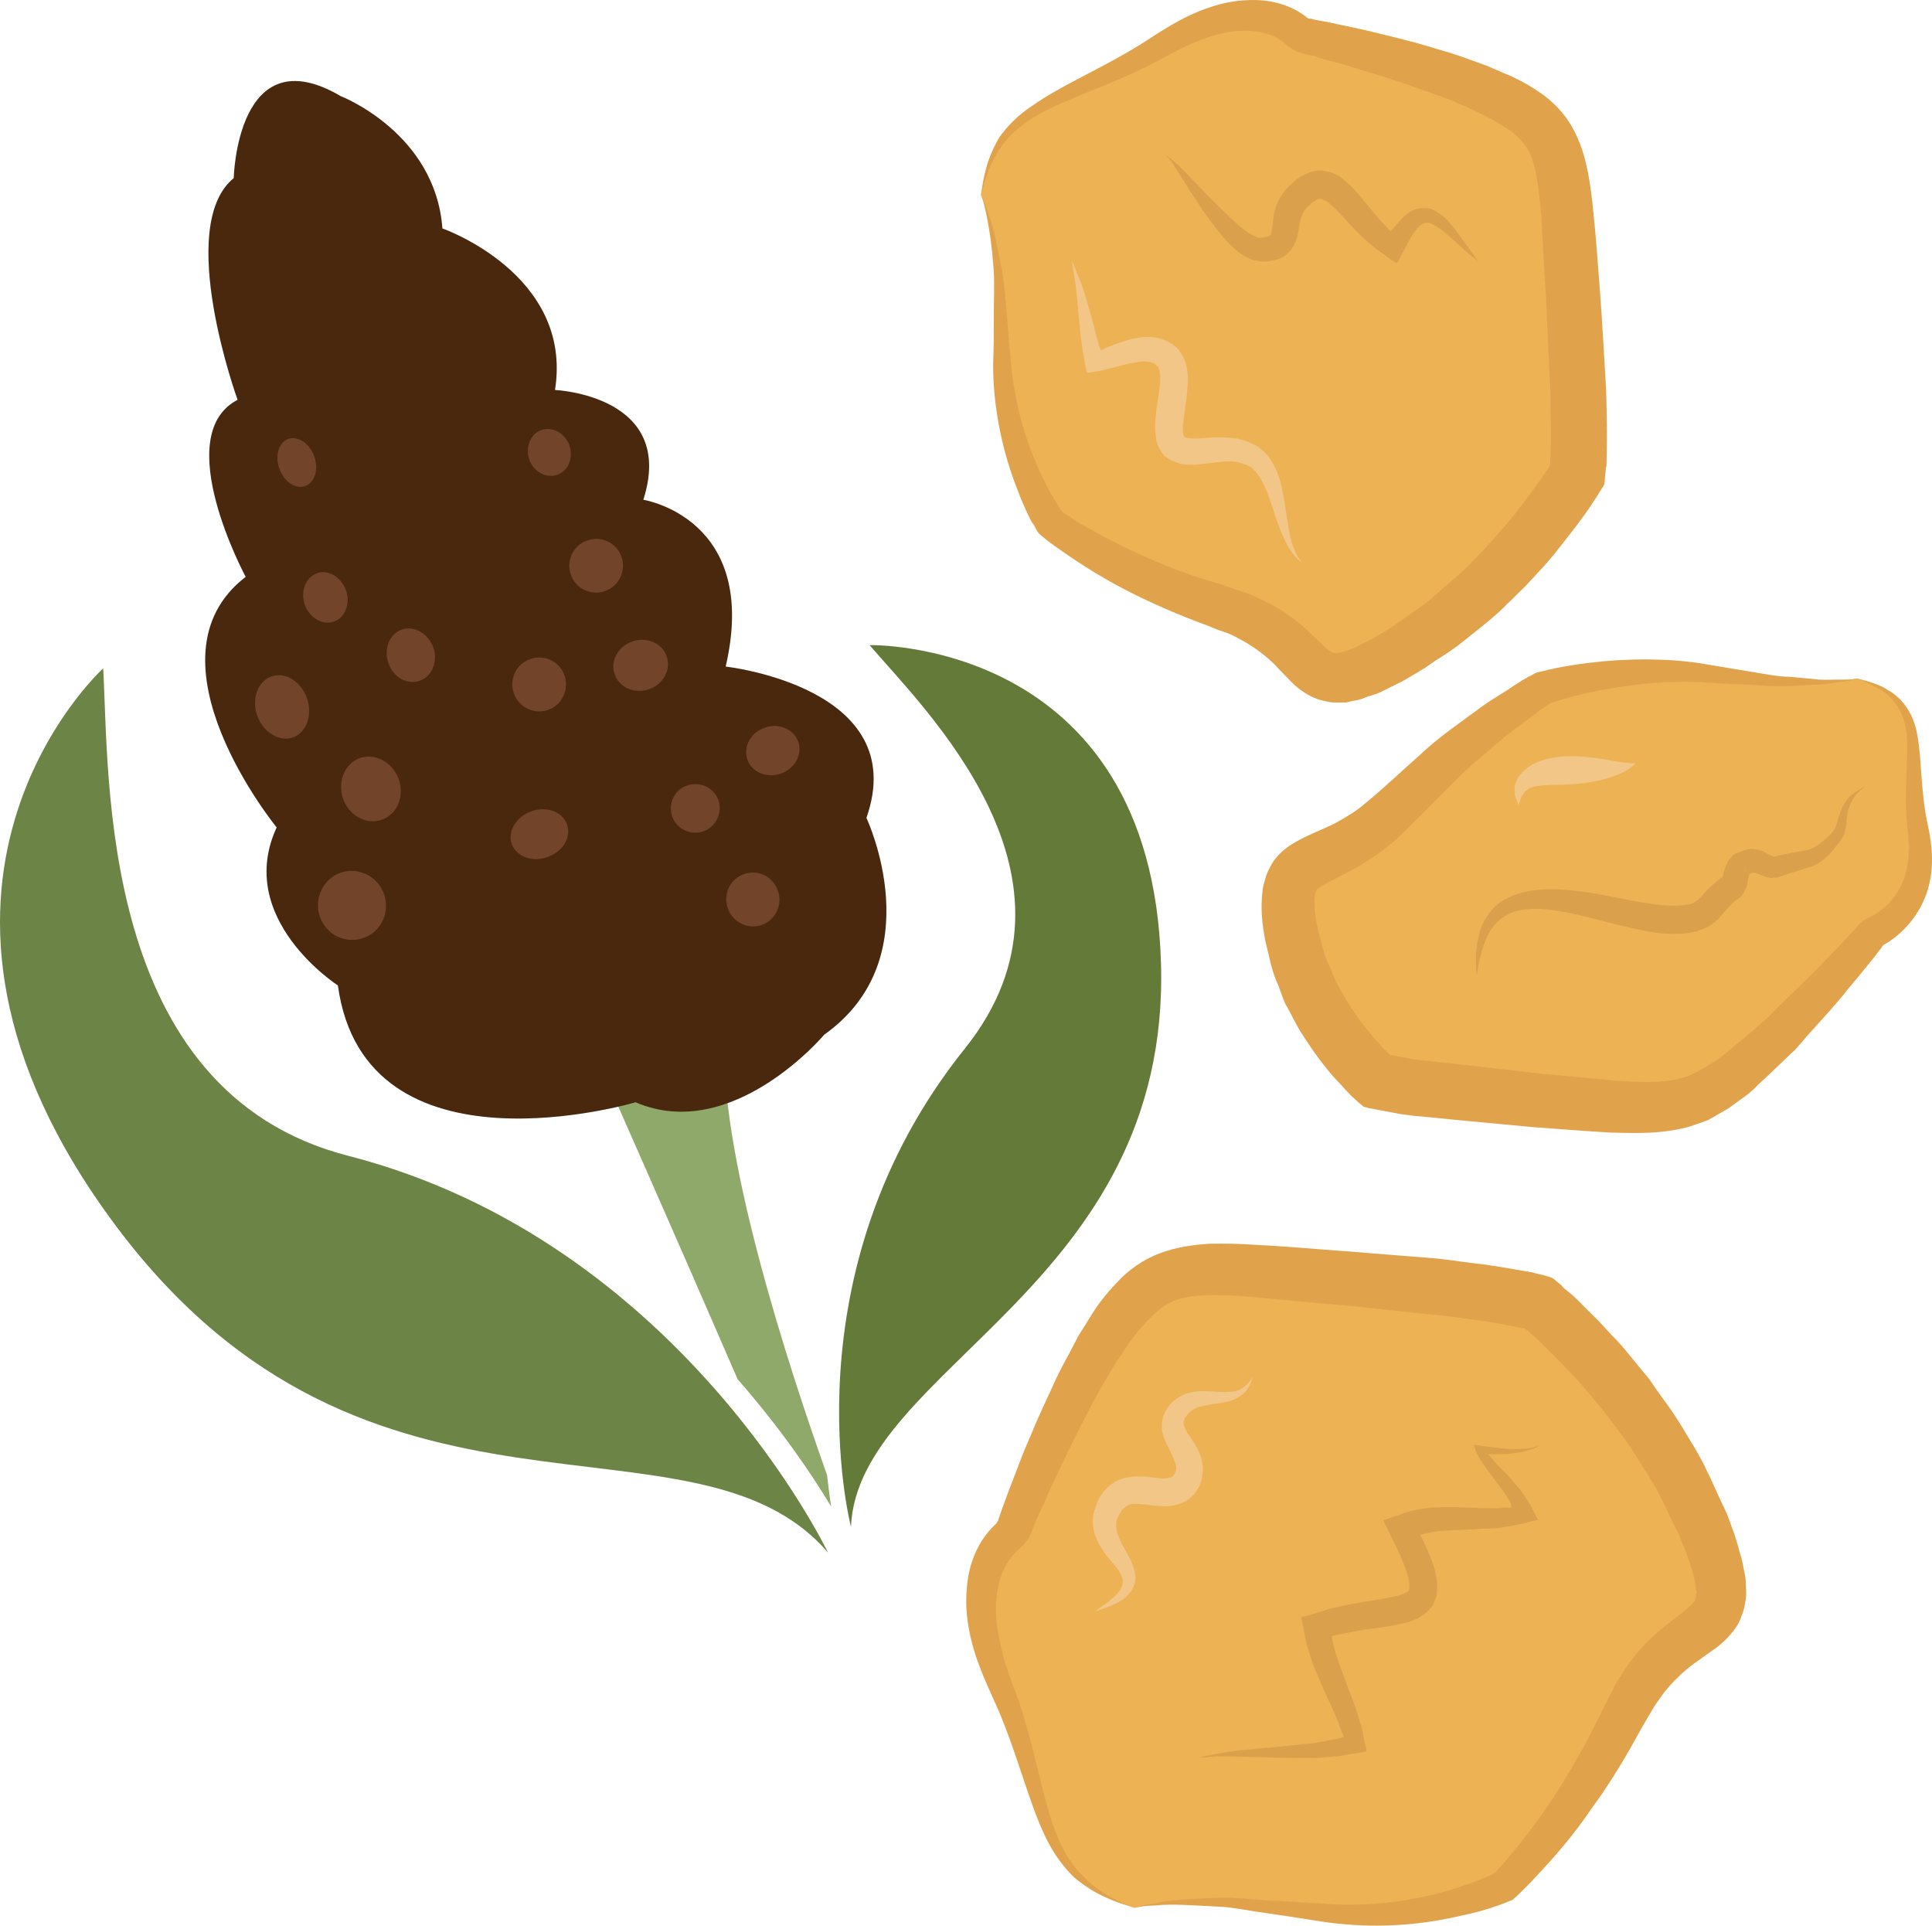 <?xml version="1.0" encoding="UTF-8" standalone="no"?>
<svg
   xmlns:dc="http://purl.org/dc/elements/1.1/"
   xmlns:cc="http://creativecommons.org/ns#"
   xmlns:rdf="http://www.w3.org/1999/02/22-rdf-syntax-ns#"
   xmlns:svg="http://www.w3.org/2000/svg"
   xmlns="http://www.w3.org/2000/svg"
   id="svg70"
   viewBox="0 0 5490.206 5471.631"
   style="clip-rule:evenodd;fill-rule:evenodd;image-rendering:optimizeQuality;shape-rendering:geometricPrecision;text-rendering:geometricPrecision"
   version="1.1"
   height="54.716mm"
   width="54.902mm"
   xml:space="preserve">
 <defs
   id="defs4">
  <style
   id="style2"
   type="text/css">
   <![CDATA[
    .fil5 {fill:#49280E;fill-rule:nonzero}
    .fil7 {fill:#647A38;fill-rule:nonzero}
    .fil6 {fill:#6C8445;fill-rule:nonzero}
    .fil8 {fill:#72442A;fill-rule:nonzero}
    .fil4 {fill:#8FA96B;fill-rule:nonzero}
    .fil2 {fill:#DBA04B;fill-rule:nonzero}
    .fil1 {fill:#E0A34B;fill-rule:nonzero}
    .fil0 {fill:#EDB254;fill-rule:nonzero}
    .fil3 {fill:#F2C686;fill-rule:nonzero}
   ]]>
  </style>
 </defs>
 <g
   transform="translate(-7784.836,-11804.916)"
   id="Vrstva_x0020_1">
  <path
   style="fill:#edb254;fill-rule:nonzero"
   id="path7"
   d="m 10572,12359 c 0,0 62,127 58,425 -3,299 139,506 139,506 0,0 181,145 490,243 311,96 194,313 510,123 315,-188 497,-502 497,-502 0,0 18,-103 -11,-493 -27,-390 -12,-478 -196,-576 -185,-98 -580,-182 -580,-182 0,0 -117,-140 -390,29 -274,168 -474,157 -517,427 z"
   class="fil0" />
  <path
   style="fill:#e0a34b;fill-rule:nonzero"
   id="path9"
   d="m 10574,12359 c 0,0 0,-6 2,-19 1,-12 4,-31 11,-56 6,-25 18,-54 37,-88 22,-31 53,-64 95,-91 80,-57 190,-102 304,-172 54,-34 119,-81 199,-107 40,-14 84,-22 132,-21 48,1 100,15 143,48 1,2 4,3 5,4 0,1 3,0 5,1 h 4 l 10,3 22,4 c 15,3 29,5 44,9 29,6 58,12 88,19 60,15 123,29 186,49 32,9 65,19 97,31 17,6 33,12 50,18 17,7 34,15 51,22 33,13 67,31 102,55 34,23 70,58 93,101 23,41 35,84 43,124 8,41 12,78 16,117 8,77 13,153 19,229 6,79 10,159 15,239 3,40 3,83 4,124 1,41 0,84 -1,128 -2,3 -2,4 -2,10 l -2,17 c -1,12 0,25 -8,34 -16,26 -20,32 -28,44 -13,21 -29,41 -44,62 -31,40 -61,80 -95,118 l -51,55 -53,52 c -34,35 -74,65 -111,95 l -29,23 -30,21 c -21,13 -41,26 -60,40 -21,13 -42,25 -62,37 -21,11 -44,22 -66,33 -10,5 -23,9 -37,13 -12,5 -24,10 -40,12 l -22,5 c -8,0 -17,0 -26,0 -17,1 -36,-4 -54,-9 -36,-13 -63,-36 -79,-53 -14,-15 -30,-30 -44,-46 -27,-26 -55,-47 -86,-65 -16,-8 -31,-18 -48,-24 -18,-6 -37,-13 -53,-20 -79,-29 -154,-61 -223,-96 -70,-35 -134,-75 -194,-117 -14,-10 -29,-20 -43,-31 -6,-6 -21,-15 -28,-26 -3,-6 -6,-11 -9,-17 l -7,-10 c -17,-33 -30,-64 -42,-96 -48,-124 -67,-246 -67,-350 2,-52 2,-99 2,-144 0,-43 2,-83 0,-118 -9,-142 -35,-220 -35,-220 0,0 1,5 6,14 3,9 8,23 14,41 15,36 24,90 39,163 11,70 15,161 25,262 9,97 35,210 89,321 13,28 28,55 45,82 11,18 9,16 22,24 13,9 28,18 41,27 59,33 121,67 189,96 67,30 138,56 213,77 21,8 41,15 62,21 20,6 42,18 62,27 43,21 84,49 119,82 33,32 65,64 75,64 3,0 4,2 9,0 3,0 5,0 7,0 l 10,-3 c 6,-1 15,-5 23,-8 8,-3 16,-5 25,-11 17,-9 35,-17 54,-29 19,-10 36,-22 54,-34 17,-12 35,-25 52,-37 l 26,-18 26,-22 c 32,-29 67,-56 99,-88 l 47,-49 44,-50 c 32,-34 58,-72 86,-108 13,-19 28,-37 40,-56 6,-9 16,-23 12,-20 l 1,-8 c 2,-39 3,-76 2,-116 -2,-40 0,-79 -3,-118 -4,-79 -7,-157 -11,-234 -5,-77 -9,-153 -13,-228 -6,-72 -13,-143 -35,-187 -12,-22 -28,-40 -50,-57 -23,-16 -50,-33 -79,-47 -15,-7 -28,-14 -43,-21 -15,-6 -30,-12 -44,-19 -30,-12 -61,-22 -91,-33 -59,-22 -119,-40 -176,-57 -29,-10 -58,-18 -86,-25 -14,-4 -28,-8 -42,-13 l -21,-4 -26,-8 c -6,-3 -15,-7 -18,-10 -6,-4 -13,-9 -17,-13 -48,-42 -126,-44 -192,-26 -70,18 -128,53 -191,86 -124,62 -238,96 -319,142 -41,23 -72,50 -95,77 -21,28 -36,56 -45,79 -9,23 -14,41 -17,54 -3,12 -4,18 -4,18 z"
   class="fil1" />
  <path
   style="fill:#edb254;fill-rule:nonzero"
   id="path11"
   d="m 11009,17226 c 0,0 149,-46 474,7 325,54 574,-67 574,-67 0,0 190,-173 347,-495 158,-323 373,-160 220,-536 -154,-376 -466,-627 -466,-627 0,0 -110,-37 -541,-70 -431,-34 -523,-66 -661,120 -137,184 -295,603 -295,603 0,0 -173,104 -34,430 139,327 94,545 382,635 z"
   class="fil0" />
  <path
   style="fill:#e0a34b;fill-rule:nonzero"
   id="path13"
   d="m 11009,17226 c 0,0 -7,-2 -20,-7 -15,-4 -35,-10 -60,-22 -27,-11 -56,-29 -89,-55 -31,-29 -61,-69 -84,-117 -48,-99 -77,-227 -135,-363 -29,-66 -69,-144 -84,-235 -8,-46 -9,-95 0,-147 10,-51 34,-105 78,-145 1,-1 2,-3 3,-4 1,-1 1,-3 3,-5 l 1,-4 4,-11 8,-23 c 6,-16 11,-30 17,-46 12,-32 24,-62 36,-94 12,-32 27,-63 40,-96 14,-32 29,-65 45,-99 15,-34 31,-66 50,-100 9,-17 18,-34 27,-52 11,-17 22,-34 32,-51 21,-35 46,-68 78,-101 31,-34 73,-65 122,-83 48,-18 95,-24 140,-27 46,-1 88,0 130,3 86,4 169,12 255,18 86,7 174,14 263,21 44,5 89,12 134,17 45,6 92,15 139,23 8,3 12,3 28,7 12,4 26,5 36,16 l 16,13 8,9 16,13 c 23,19 41,40 61,59 21,20 39,40 58,61 20,19 38,41 55,62 17,21 35,43 52,63 15,23 31,45 47,67 32,43 59,91 87,137 l 19,35 18,37 c 11,24 22,48 33,72 l 17,36 13,36 c 10,25 17,51 24,77 5,13 7,27 10,42 3,13 6,28 6,44 l 1,25 c 0,9 -1,19 -3,27 -2,18 -10,38 -18,57 -20,35 -48,59 -68,74 -20,13 -39,28 -58,41 -34,25 -62,53 -87,84 -11,16 -24,32 -34,50 -11,19 -22,37 -32,55 -44,81 -90,157 -141,226 -48,71 -102,134 -158,193 -13,15 -27,28 -42,43 l -12,12 c -6,4 -11,11 -18,12 -16,7 -23,9 -33,13 -37,13 -74,23 -110,30 -144,34 -279,33 -392,16 -57,-9 -109,-17 -157,-24 -47,-6 -91,-16 -129,-18 -79,-4 -142,-9 -183,-4 -20,1 -36,1 -47,4 -11,2 -16,3 -16,3 0,0 5,-2 16,-5 10,-3 26,-6 46,-9 42,-10 104,-11 185,-15 40,-1 83,5 133,8 48,2 100,6 157,9 109,9 236,-1 367,-41 32,-10 66,-22 97,-35 9,-4 19,-8 20,-10 5,-2 5,-3 12,-12 12,-12 24,-26 36,-41 48,-58 95,-120 138,-189 44,-69 84,-143 122,-221 10,-21 21,-41 32,-63 10,-22 26,-42 39,-64 30,-42 67,-82 108,-113 40,-32 81,-61 85,-74 0,-4 2,-6 2,-13 0,-3 2,-5 2,-9 l -3,-12 c 0,-7 -1,-17 -3,-26 -3,-10 -5,-20 -9,-31 -7,-20 -13,-42 -23,-64 l -13,-32 -16,-32 c -11,-21 -20,-43 -31,-65 l -16,-31 -19,-32 c -27,-41 -50,-84 -81,-123 -15,-20 -29,-40 -45,-60 -15,-19 -32,-39 -48,-58 -16,-19 -33,-39 -51,-57 -18,-18 -34,-37 -53,-55 -18,-17 -36,-37 -55,-52 l -15,-14 -6,-4 v 0 c 0,0 6,0 -12,-3 -41,-8 -82,-17 -127,-22 -43,-6 -86,-13 -129,-16 -87,-9 -173,-19 -257,-27 -86,-7 -169,-15 -252,-23 -80,-6 -159,-10 -213,8 -27,10 -49,25 -72,48 -23,23 -46,49 -66,79 -10,15 -20,29 -30,44 -9,15 -19,31 -28,46 -18,31 -36,61 -52,93 -16,31 -32,62 -47,93 -15,31 -31,61 -44,91 -15,30 -28,61 -41,90 -6,14 -14,29 -20,43 l -9,22 -11,28 c -5,6 -10,13 -13,17 -6,6 -11,10 -15,15 -57,46 -72,132 -64,209 2,19 6,39 10,58 5,18 8,37 14,56 12,36 26,73 39,109 49,147 67,276 105,372 18,49 42,87 69,116 27,29 54,50 78,63 24,15 44,22 57,28 13,5 20,8 20,8 z"
   class="fil1" />
  <path
   style="fill:#edb254;fill-rule:nonzero"
   id="path15"
   d="m 13063,13733 c 0,0 -135,29 -396,-11 -261,-39 -500,39 -500,39 0,0 -198,115 -405,330 -208,215 -352,102 -311,357 43,256 247,429 247,429 0,0 83,25 438,53 354,29 424,51 582,-73 159,-123 390,-402 390,-402 0,0 169,-67 128,-289 -40,-223 48,-369 -173,-433 z"
   class="fil0" />
  <path
   style="fill:#e0a34b;fill-rule:nonzero"
   id="path17"
   d="m 13063,13733 c 0,0 5,2 15,4 8,2 23,6 41,13 9,4 19,7 29,15 11,5 21,13 32,23 22,20 41,52 50,89 17,75 11,164 31,262 11,49 22,113 6,179 -15,66 -61,132 -126,170 -2,1 -3,2 -4,2 -1,2 -3,3 -3,4 -1,1 -4,7 -9,12 l -12,16 c -9,11 -17,21 -26,32 -17,21 -35,43 -53,64 -35,45 -76,88 -117,134 -10,12 -20,23 -30,35 -12,11 -24,22 -35,33 -24,23 -48,46 -73,69 -21,24 -53,43 -82,65 -17,10 -33,19 -50,29 -17,10 -38,14 -57,22 -80,23 -157,20 -229,18 -72,-4 -143,-10 -215,-15 -74,-7 -149,-14 -225,-21 -39,-4 -76,-8 -115,-11 -19,-3 -38,-4 -60,-9 l -75,-14 c -3,-3 -10,-1 -13,-5 l -12,-10 -22,-20 c -8,-9 -17,-17 -24,-26 -16,-17 -32,-33 -46,-52 -29,-35 -54,-73 -78,-111 -11,-20 -22,-41 -32,-60 -12,-19 -18,-42 -26,-63 -20,-41 -27,-87 -38,-130 -8,-45 -14,-86 -7,-143 1,-12 7,-29 11,-43 7,-16 14,-31 25,-45 23,-29 48,-42 69,-54 41,-21 74,-33 103,-48 30,-17 58,-33 83,-55 47,-38 105,-93 158,-140 52,-49 110,-88 164,-128 26,-20 55,-37 82,-54 14,-10 28,-18 41,-27 l 21,-12 c 7,-2 18,-12 30,-13 67,-17 122,-24 180,-30 115,-10 219,-6 308,11 43,7 84,14 121,20 37,6 71,13 102,13 30,3 58,5 82,8 23,1 44,0 60,0 16,0 28,0 37,-1 8,-2 13,-2 13,-2 0,0 -5,2 -12,3 -8,2 -20,5 -37,7 -17,1 -36,6 -61,7 -24,1 -52,3 -83,4 -31,2 -66,0 -105,-3 -37,-1 -78,-3 -123,-6 -86,-7 -185,-1 -291,18 -52,9 -110,23 -161,40 -3,2 -3,3 -11,8 l -18,12 c -11,9 -24,18 -36,27 -24,19 -49,35 -74,57 -48,42 -100,82 -146,132 -49,48 -93,95 -155,153 -31,28 -66,51 -101,73 -36,21 -74,38 -101,53 -12,7 -22,14 -22,17 -2,2 -1,4 -3,7 0,3 -2,6 -2,12 -3,23 2,60 9,94 11,34 16,69 32,101 8,16 13,34 22,50 l 27,48 c 20,32 41,63 66,92 12,16 26,29 38,44 7,7 13,13 20,19 1,2 -1,1 3,1 l 38,7 c 16,4 34,6 53,8 38,4 74,8 111,12 74,8 146,17 218,25 72,7 142,13 212,20 69,5 132,8 183,-4 12,-4 25,-6 37,-12 12,-6 24,-12 36,-19 26,-16 51,-30 73,-51 24,-20 47,-39 70,-58 10,-10 23,-20 33,-29 11,-10 22,-21 32,-32 42,-41 84,-81 123,-121 19,-20 39,-39 57,-59 9,-9 18,-19 27,-29 10,-11 20,-21 29,-32 5,-4 9,-7 13,-10 4,-2 9,-6 13,-7 51,-24 84,-67 101,-114 7,-24 12,-49 12,-74 2,-13 0,-25 -1,-37 0,-12 -2,-25 -4,-40 -10,-107 7,-196 -2,-265 -5,-34 -17,-62 -34,-82 -8,-10 -17,-20 -26,-26 -9,-7 -18,-12 -27,-17 -16,-9 -30,-14 -38,-18 -9,-3 -14,-6 -14,-6 z"
   class="fil1" />
  <path
   style="fill:#dba04b;fill-rule:nonzero"
   id="path19"
   d="m 12165,15910 c 0,0 -4,1 -10,5 -6,4 -15,8 -30,12 -13,4 -33,7 -53,9 -18,1 -36,1 -54,1 0,0 -5,-1 -3,1 l 5,6 c 2,2 5,6 9,10 6,7 10,13 16,19 9,7 33,33 52,56 10,9 23,31 37,53 6,11 12,23 18,35 l 2,3 1,3 c -1,1 -2,1 -2,1 l -10,2 -18,5 c -13,3 -26,6 -40,9 l -21,3 -14,3 c -19,2 -37,2 -57,3 -38,3 -77,3 -114,6 -20,2 -39,6 -55,10 -3,0 -2,1 -3,1 -1,0 -1,1 1,4 -1,-4 28,52 41,99 l 4,20 c 2,8 2,15 2,23 -1,9 0,16 -2,26 -3,9 -6,19 -10,27 -6,9 -13,16 -20,23 -8,6 -15,10 -22,15 -15,7 -29,12 -41,14 -40,10 -75,14 -109,18 -17,3 -34,6 -49,9 -14,2 -27,6 -40,8 -3,2 -9,0 -6,5 v 5 c 1,4 3,13 5,21 7,28 18,57 29,86 10,29 22,57 32,86 5,15 10,29 13,44 l 4,10 c 1,4 2,11 4,17 2,11 4,23 7,34 l 4,17 v 4 c 0,1 -3,1 -4,1 l -9,2 c -10,2 -23,4 -33,5 -26,5 -34,7 -49,7 -26,3 -52,5 -76,4 -95,1 -170,-5 -223,-4 -27,-1 -47,0 -60,2 -15,1 -22,1 -22,1 0,0 7,-1 20,-5 15,-2 34,-7 61,-11 53,-8 130,-12 222,-23 23,-1 47,-6 71,-11 12,-1 29,-6 29,-6 4,-2 11,-1 7,-7 -2,-7 -6,-13 -8,-20 -5,-13 -9,-26 -15,-39 -12,-27 -25,-54 -37,-82 -13,-29 -27,-59 -36,-93 -3,-10 -6,-15 -9,-28 -2,-14 -6,-29 -8,-43 l -5,-22 -1,-6 c 0,-1 0,-4 2,-4 l 11,-2 44,-13 20,-7 13,-3 27,-6 c 17,-4 35,-7 53,-10 35,-6 71,-11 100,-18 20,-5 35,-12 35,-16 3,-2 3,-19 -1,-36 -11,-40 -23,-65 -62,-144 l -6,-12 c -1,-3 -6,-9 2,-9 l 29,-10 c 19,-6 38,-14 55,-17 27,-5 47,-8 69,-8 42,-2 82,1 118,2 18,0 37,1 53,0 l 12,-1 h 7 9 l 5,-1 c 2,0 5,0 2,-2 l -2,-8 c -2,-6 -4,-10 -13,-24 -27,-40 -90,-112 -91,-144 40,6 73,10 97,12 21,1 38,0 53,-1 13,-2 24,-5 31,-7 6,-3 10,-4 10,-4 z"
   class="fil2" />
  <path
   style="fill:#f2c686;fill-rule:nonzero"
   id="path21"
   d="m 11345,15717 c -1,0 -2,17 -19,40 -10,12 -27,23 -47,29 -21,6 -44,7 -67,12 -23,4 -42,11 -54,28 -7,7 -10,17 -10,23 0,6 4,14 10,26 7,11 17,24 27,41 9,17 19,40 18,69 0,6 -2,13 -3,21 -1,6 -3,12 -6,19 -2,6 -6,11 -9,16 l -6,9 c -3,4 -7,6 -10,10 -23,20 -56,26 -77,25 -46,-2 -78,-11 -97,-5 -8,3 -14,8 -22,15 -2,6 -7,10 -9,16 -3,6 -6,13 -6,14 -5,18 2,42 15,67 12,24 29,47 36,77 3,14 4,31 -3,44 -5,14 -15,22 -22,31 -17,13 -34,20 -46,25 -26,10 -41,15 -41,15 0,0 12,-10 35,-26 10,-8 23,-18 34,-32 10,-15 13,-29 5,-45 -7,-17 -26,-36 -45,-60 -17,-25 -40,-58 -35,-107 1,-14 6,-21 9,-31 2,-10 8,-19 13,-29 13,-19 34,-39 59,-47 50,-15 92,-1 120,-1 14,0 21,-3 25,-6 1,0 1,0 2,-2 2,-2 4,-4 4,-7 1,-1 1,-4 2,-5 2,-2 2,-3 2,-6 3,-14 -12,-42 -29,-76 -8,-17 -15,-40 -10,-64 4,-24 18,-41 31,-53 29,-27 66,-30 91,-29 26,0 47,4 65,2 17,0 31,-4 42,-12 21,-15 27,-31 28,-31 z"
   class="fil3" />
  <path
   style="fill:#f2c686;fill-rule:nonzero"
   id="path23"
   d="m 11485,13405 c 0,0 -3,-4 -11,-10 -6,-6 -15,-15 -25,-31 -19,-29 -36,-79 -54,-135 -10,-29 -22,-60 -41,-82 -4,-7 -11,-11 -14,-15 -5,-1 -12,-7 -19,-8 -13,-5 -28,-9 -45,-8 -17,0 -36,3 -56,5 -22,3 -45,7 -75,3 -9,-2 -16,-4 -24,-8 -9,-2 -16,-8 -27,-15 -7,-8 -13,-18 -17,-27 -4,-8 -7,-17 -7,-25 -6,-32 -1,-57 1,-81 7,-46 16,-92 7,-115 0,-2 -2,-5 -2,-6 0,-1 1,0 -3,-2 -4,-5 -9,-8 -15,-10 -12,-4 -29,-4 -46,0 -17,2 -35,7 -54,12 -13,4 -26,6 -38,10 -16,3 -30,5 -43,7 -5,2 -5,-4 -5,-7 l -3,-11 -3,-21 c -3,-13 -6,-30 -6,-36 -3,-17 -5,-32 -6,-48 -6,-61 -10,-110 -15,-144 -6,-34 -8,-52 -8,-52 0,0 7,17 20,50 14,31 27,79 43,139 3,15 7,30 12,45 2,11 3,11 4,14 2,2 2,6 4,7 4,-1 6,-2 9,-4 l 3,-2 13,-5 c 17,-7 37,-14 58,-20 23,-5 49,-10 78,-4 14,4 29,10 42,18 5,5 16,11 20,21 6,7 10,14 13,21 12,31 12,58 9,84 -1,25 -6,48 -8,71 -4,22 -6,42 -4,55 1,8 3,10 1,10 -1,-1 0,0 3,1 2,2 5,2 8,3 27,6 75,-5 120,0 24,1 48,8 69,19 12,5 18,12 30,21 9,10 15,16 20,26 23,36 29,73 35,103 10,61 15,110 27,141 6,16 12,27 17,34 6,7 8,12 8,12 z"
   class="fil3" />
  <path
   style="fill:#dba04b;fill-rule:nonzero"
   id="path25"
   d="m 11984,12546 c 0,0 -15,-10 -39,-32 -12,-11 -26,-24 -43,-39 -17,-14 -38,-32 -58,-37 -10,0 -16,2 -24,8 -9,9 -17,18 -25,32 -13,24 -26,48 -39,73 -2,3 -3,0 -5,0 l -5,-3 -10,-6 -19,-15 c -7,-3 -13,-10 -21,-14 l -16,-14 c -32,-25 -60,-58 -87,-87 -14,-14 -28,-29 -40,-36 -13,-7 -16,-7 -24,-5 -4,2 -11,8 -17,11 -5,6 -14,12 -17,17 -9,10 -13,22 -17,41 -4,17 -2,41 -23,73 -10,14 -28,26 -41,29 -15,4 -28,6 -39,6 -8,0 -31,-3 -41,-9 -12,-5 -21,-12 -30,-18 -16,-13 -29,-26 -41,-40 -24,-28 -42,-53 -59,-77 -33,-48 -57,-89 -75,-116 -17,-28 -29,-41 -29,-41 0,0 16,10 39,33 24,23 55,58 96,99 20,19 43,42 67,64 23,19 54,42 70,37 17,-1 24,-7 24,-8 2,-4 5,-22 7,-45 2,-22 11,-52 30,-76 9,-13 18,-19 28,-29 11,-9 21,-18 39,-24 7,-4 15,-6 25,-8 10,-1 18,-1 28,2 9,1 18,3 25,7 7,4 15,7 19,12 23,17 39,34 52,51 28,32 51,63 76,88 l 5,5 v 0 c 0,1 1,2 1,2 2,1 4,5 5,5 l 5,-4 c 0,-1 1,-1 1,-2 2,0 6,-6 9,-10 11,-14 25,-29 42,-40 18,-10 44,-13 62,-6 35,16 50,39 65,57 14,19 25,35 35,48 19,27 29,41 29,41 z"
   class="fil2" />
  <path
   style="fill:#dba04b;fill-rule:nonzero"
   id="path27"
   d="m 13084,14039 c 5,2 -52,25 -52,108 -1,6 -3,11 -4,19 -1,6 -3,12 -7,18 -7,13 -15,20 -23,31 -7,10 -17,21 -29,30 -12,11 -28,20 -42,24 -32,10 -53,16 -88,28 -8,3 -14,1 -21,3 -7,-2 -14,-3 -20,-5 -11,-4 -17,-8 -23,-9 -11,-3 -11,-1 -20,3 l -13,-15 c 0,0 0,0 0,0 0,1 1,3 2,4 5,5 16,9 13,8 -2,3 -3,9 -4,15 -1,7 -2,15 -6,26 -3,6 -5,12 -11,21 -6,7 -18,17 -30,19 3,-1 8,-3 14,-7 -18,16 -30,30 -53,57 -13,12 -32,26 -53,31 -10,5 -18,5 -28,7 -8,2 -17,3 -26,3 -58,3 -108,-9 -155,-20 -46,-10 -89,-23 -130,-32 -82,-20 -158,-29 -208,-1 -51,26 -66,83 -75,117 -5,17 -7,31 -8,41 -1,9 -3,14 -3,14 0,0 0,-5 -1,-14 0,-10 -1,-24 -1,-44 1,-18 4,-41 11,-67 8,-27 25,-58 55,-81 31,-23 72,-34 113,-38 41,-3 84,0 129,6 43,6 89,16 134,25 46,8 93,16 134,14 13,-1 26,-2 35,-5 10,-2 13,-7 22,-13 15,-16 38,-42 62,-59 l 39,-27 -19,41 c 0,0 1,0 -7,-6 l -10,-7 c 0,1 0,0 1,-1 1,-4 4,-10 5,-17 2,-7 5,-16 10,-27 2,-5 6,-11 12,-17 6,-7 15,-13 25,-14 -4,1 -7,2 -10,4 12,-6 24,-11 40,-13 15,0 29,4 39,9 9,5 18,10 22,11 2,2 3,2 6,2 25,-7 62,-13 85,-17 24,-3 41,-17 59,-32 20,-17 29,-28 34,-47 6,-20 11,-39 21,-54 8,-15 20,-25 29,-32 19,-12 29,-18 29,-18 z"
   class="fil2" />
  <path
   style="fill:#f2c686;fill-rule:nonzero"
   id="path29"
   d="m 12433,13974 c 0,0 -4,4 -12,10 -9,8 -23,16 -41,23 -36,15 -88,25 -140,27 -52,2 -93,0 -112,13 -3,3 -7,4 -9,6 -2,3 -4,5 -5,8 -5,4 -7,10 -8,15 -4,10 -5,16 -5,16 0,0 -4,-5 -7,-16 -3,-6 -5,-12 -5,-20 0,-5 0,-10 0,-15 1,-5 2,-11 5,-17 8,-21 34,-43 59,-53 26,-11 55,-16 83,-17 57,-2 104,8 139,14 34,6 58,6 58,6 z"
   class="fil3" />
 </g>
 <g
   transform="translate(-7784.836,-11804.916)"
   id="Vrstva_x0020_1_0">
  <path
   style="fill:#8fa96b;fill-rule:nonzero"
   id="path33"
   d="m 10135,15996 c -111,-312 -314,-933 -290,-1260 l -343,123 c 0,0 197,445 379,865 119,136 207,264 266,362 -4,-24 -8,-54 -12,-90 z"
   class="fil4" />
  <path
   style="fill:#49280e;fill-rule:nonzero"
   id="path35"
   d="m 9591,14937 c 0,0 -769,229 -846,-332 0,0 -294,-189 -174,-449 0,0 -391,-479 -88,-712 0,0 -217,-402 -23,-503 0,0 -179,-493 -11,-630 0,0 9,-406 304,-233 0,0 269,104 289,376 0,0 372,130 320,459 0,0 346,15 251,312 0,0 332,52 234,474 0,0 530,58 400,430 0,0 188,397 -120,616 0,0 -261,310 -536,192 z"
   class="fil5" />
  <path
   style="fill:#6c8445;fill-rule:nonzero"
   id="path37"
   d="m 10138,16217 c 0,0 -422,-886 -1364,-1128 -712,-183 -678,-1079 -696,-1385 0,0 -683,621 36,1584 719,963 1643,483 2024,929 z"
   class="fil6" />
  <path
   style="fill:#647a38;fill-rule:nonzero"
   id="path39"
   d="m 10203,16143 c 0,0 -188,-721 324,-1359 387,-484 -118,-966 -271,-1146 0,0 801,-19 828,903 28,922 -861,1149 -881,1602 z"
   class="fil7" />
  <path
   style="fill:#72442a;fill-rule:nonzero"
   id="path41"
   d="m 8876,14345 c 18,51 -7,107 -58,125 -50,18 -106,-8 -124,-60 -18,-51 8,-107 58,-125 50,-18 106,9 124,60 z"
   class="fil8" />
  <path
   style="fill:#72442a;fill-rule:nonzero"
   id="path43"
   d="m 8657,13788 c 17,48 -1,98 -39,112 -39,14 -85,-14 -102,-61 -17,-48 1,-98 40,-112 39,-14 84,14 101,61 z"
   class="fil8" />
  <path
   style="fill:#72442a;fill-rule:nonzero"
   id="path45"
   d="m 8918,14019 c 17,48 -4,100 -48,115 -43,16 -93,-11 -110,-59 -17,-48 4,-100 47,-116 44,-15 93,11 111,60 z"
   class="fil8" />
  <path
   style="fill:#72442a;fill-rule:nonzero"
   id="path47"
   d="m 9016,13644 c 14,40 -3,83 -38,95 -35,13 -75,-9 -89,-49 -15,-40 2,-83 37,-96 35,-12 75,10 90,50 z"
   class="fil8" />
  <path
   style="fill:#72442a;fill-rule:nonzero"
   id="path49"
   d="m 8768,13482 c 13,38 -2,78 -34,89 -32,12 -69,-10 -83,-47 -13,-38 2,-78 34,-90 32,-12 69,10 83,48 z"
   class="fil8" />
  <path
   style="fill:#72442a;fill-rule:nonzero"
   id="path51"
   d="m 8678,13102 c 13,36 2,74 -26,84 -27,10 -60,-12 -73,-49 -14,-37 -2,-75 25,-85 28,-9 61,13 74,50 z"
   class="fil8" />
  <path
   style="fill:#72442a;fill-rule:nonzero"
   id="path53"
   d="m 9403,13070 c 12,35 -3,73 -34,84 -32,11 -67,-8 -80,-43 -12,-35 3,-73 34,-84 31,-11 67,8 80,43 z"
   class="fil8" />
  <path
   style="fill:#72442a;fill-rule:nonzero"
   id="path55"
   d="m 9551,13387 c 14,39 -7,83 -46,97 -40,15 -84,-6 -98,-46 -14,-39 6,-83 46,-97 40,-15 84,6 98,46 z"
   class="fil8" />
  <path
   style="fill:#72442a;fill-rule:nonzero"
   id="path57"
   d="m 9679,13669 c 14,38 -9,80 -49,94 -41,15 -85,-4 -98,-41 -14,-37 8,-80 49,-94 41,-15 85,4 98,41 z"
   class="fil8" />
  <path
   style="fill:#72442a;fill-rule:nonzero"
   id="path59"
   d="m 10053,13912 c 13,36 -9,77 -49,91 -40,14 -83,-4 -95,-39 -13,-36 8,-77 48,-91 40,-15 83,3 96,39 z"
   class="fil8" />
  <path
   style="fill:#72442a;fill-rule:nonzero"
   id="path61"
   d="m 9826,14078 c 13,36 -6,76 -42,89 -36,13 -76,-6 -89,-42 -12,-36 6,-76 42,-88 36,-13 76,5 89,41 z"
   class="fil8" />
  <path
   style="fill:#72442a;fill-rule:nonzero"
   id="path63"
   d="m 9396,14147 c 13,36 -11,78 -55,93 -43,16 -89,-1 -102,-37 -12,-36 12,-77 56,-93 43,-15 88,1 101,37 z"
   class="fil8" />
  <path
   style="fill:#72442a;fill-rule:nonzero"
   id="path65"
   d="m 9389,13724 c 14,40 -7,84 -46,98 -40,14 -84,-7 -98,-47 -14,-39 6,-83 46,-97 40,-15 84,6 98,46 z"
   class="fil8" />
  <path
   style="fill:#72442a;fill-rule:nonzero"
   id="path67"
   d="m 9995,14335 c 15,40 -6,84 -45,98 -39,14 -83,-7 -97,-47 -14,-40 6,-83 45,-97 40,-15 83,6 97,46 z"
   class="fil8" />
 </g>
</svg>